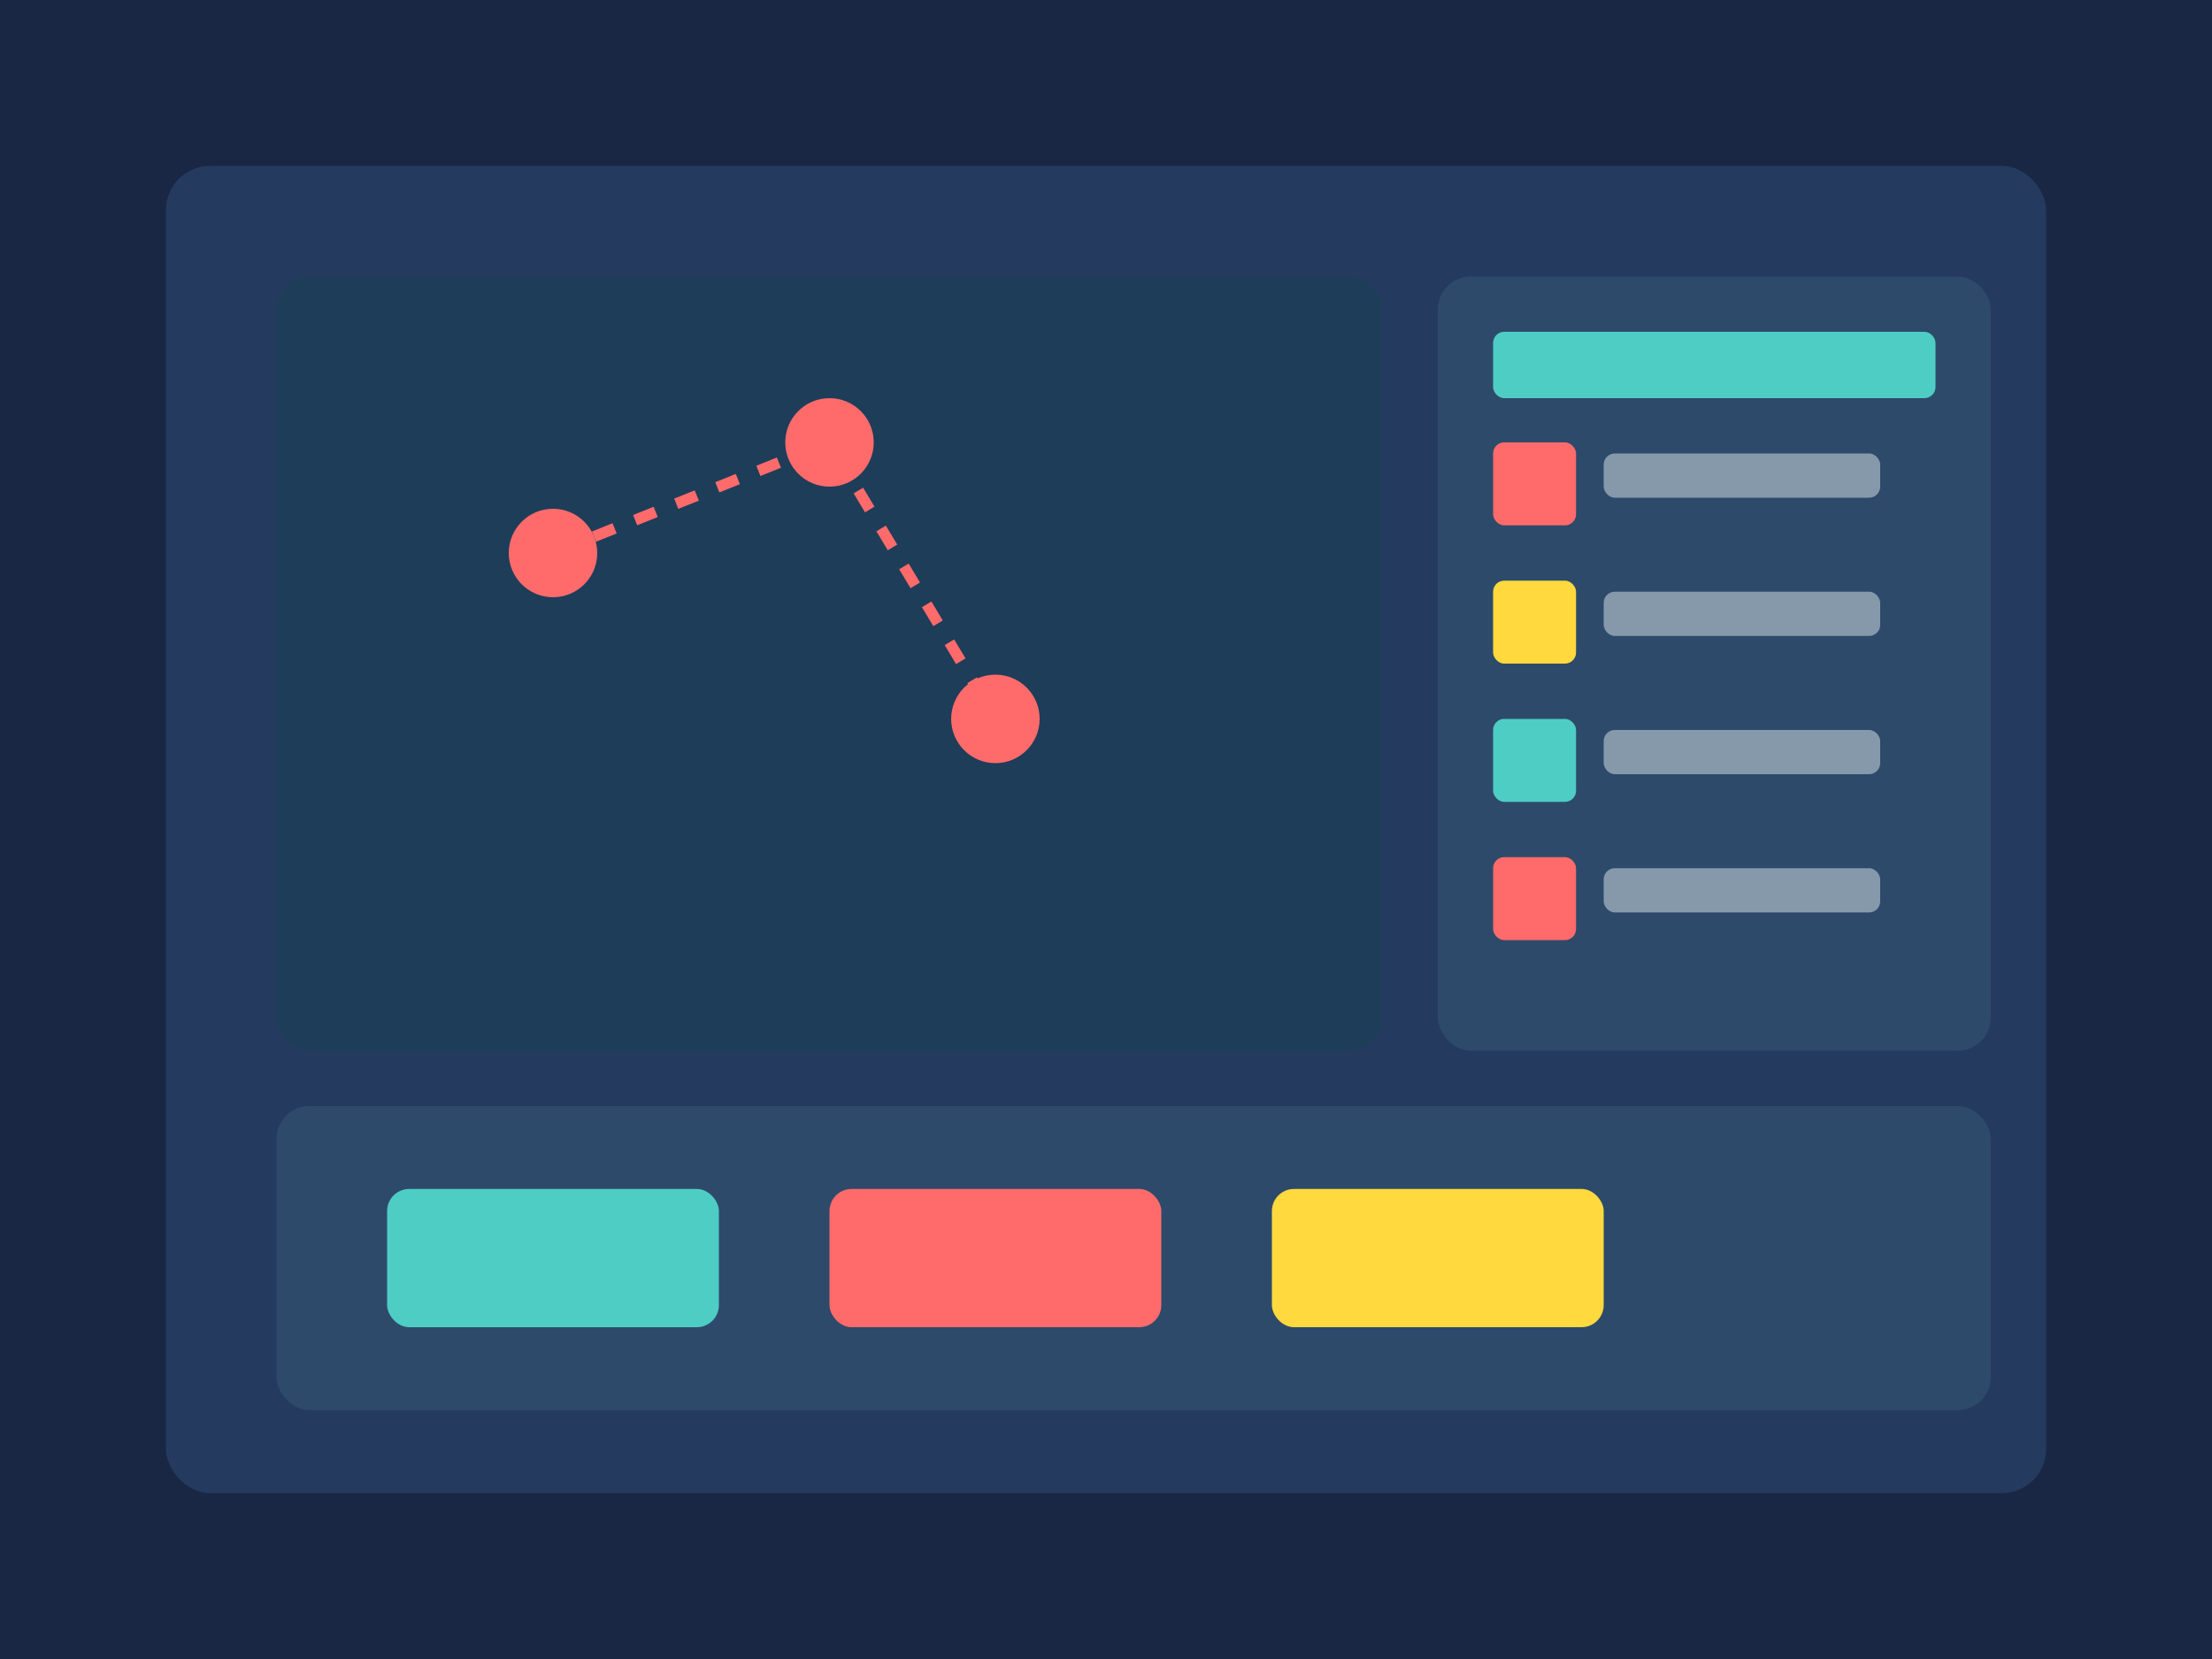<svg width="400" height="300" viewBox="0 0 400 300" fill="none" xmlns="http://www.w3.org/2000/svg">
  <rect width="400" height="300" fill="#1a2744"/>
  <rect x="30" y="30" width="340" height="240" rx="8" fill="#243b5f"/>
  <!-- Map background -->
  <rect x="50" y="50" width="200" height="140" rx="6" fill="#1e3d59"/>
  <circle cx="100" cy="100" r="8" fill="#ff6b6b"/>
  <circle cx="150" cy="80" r="8" fill="#ff6b6b"/>
  <circle cx="180" cy="130" r="8" fill="#ff6b6b"/>
  <path d="M100 100 L150 80 L180 130" stroke="#ff6b6b" stroke-width="2" stroke-dasharray="4 4"/>
  <!-- Itinerary -->
  <rect x="260" y="50" width="100" height="140" rx="6" fill="#2d4a6b"/>
  <rect x="270" y="60" width="80" height="12" rx="2" fill="#4ecdc4"/>
  <rect x="270" y="80" width="15" height="15" rx="2" fill="#ff6b6b"/>
  <rect x="290" y="82" width="50" height="8" rx="2" fill="#8599ab"/>
  <rect x="270" y="105" width="15" height="15" rx="2" fill="#ffd93d"/>
  <rect x="290" y="107" width="50" height="8" rx="2" fill="#8599ab"/>
  <rect x="270" y="130" width="15" height="15" rx="2" fill="#4ecdc4"/>
  <rect x="290" y="132" width="50" height="8" rx="2" fill="#8599ab"/>
  <rect x="270" y="155" width="15" height="15" rx="2" fill="#ff6b6b"/>
  <rect x="290" y="157" width="50" height="8" rx="2" fill="#8599ab"/>
  <!-- Bottom stats -->
  <rect x="50" y="200" width="310" height="55" rx="6" fill="#2d4a6b"/>
  <rect x="70" y="215" width="60" height="25" rx="4" fill="#4ecdc4"/>
  <rect x="150" y="215" width="60" height="25" rx="4" fill="#ff6b6b"/>
  <rect x="230" y="215" width="60" height="25" rx="4" fill="#ffd93d"/>
</svg>
